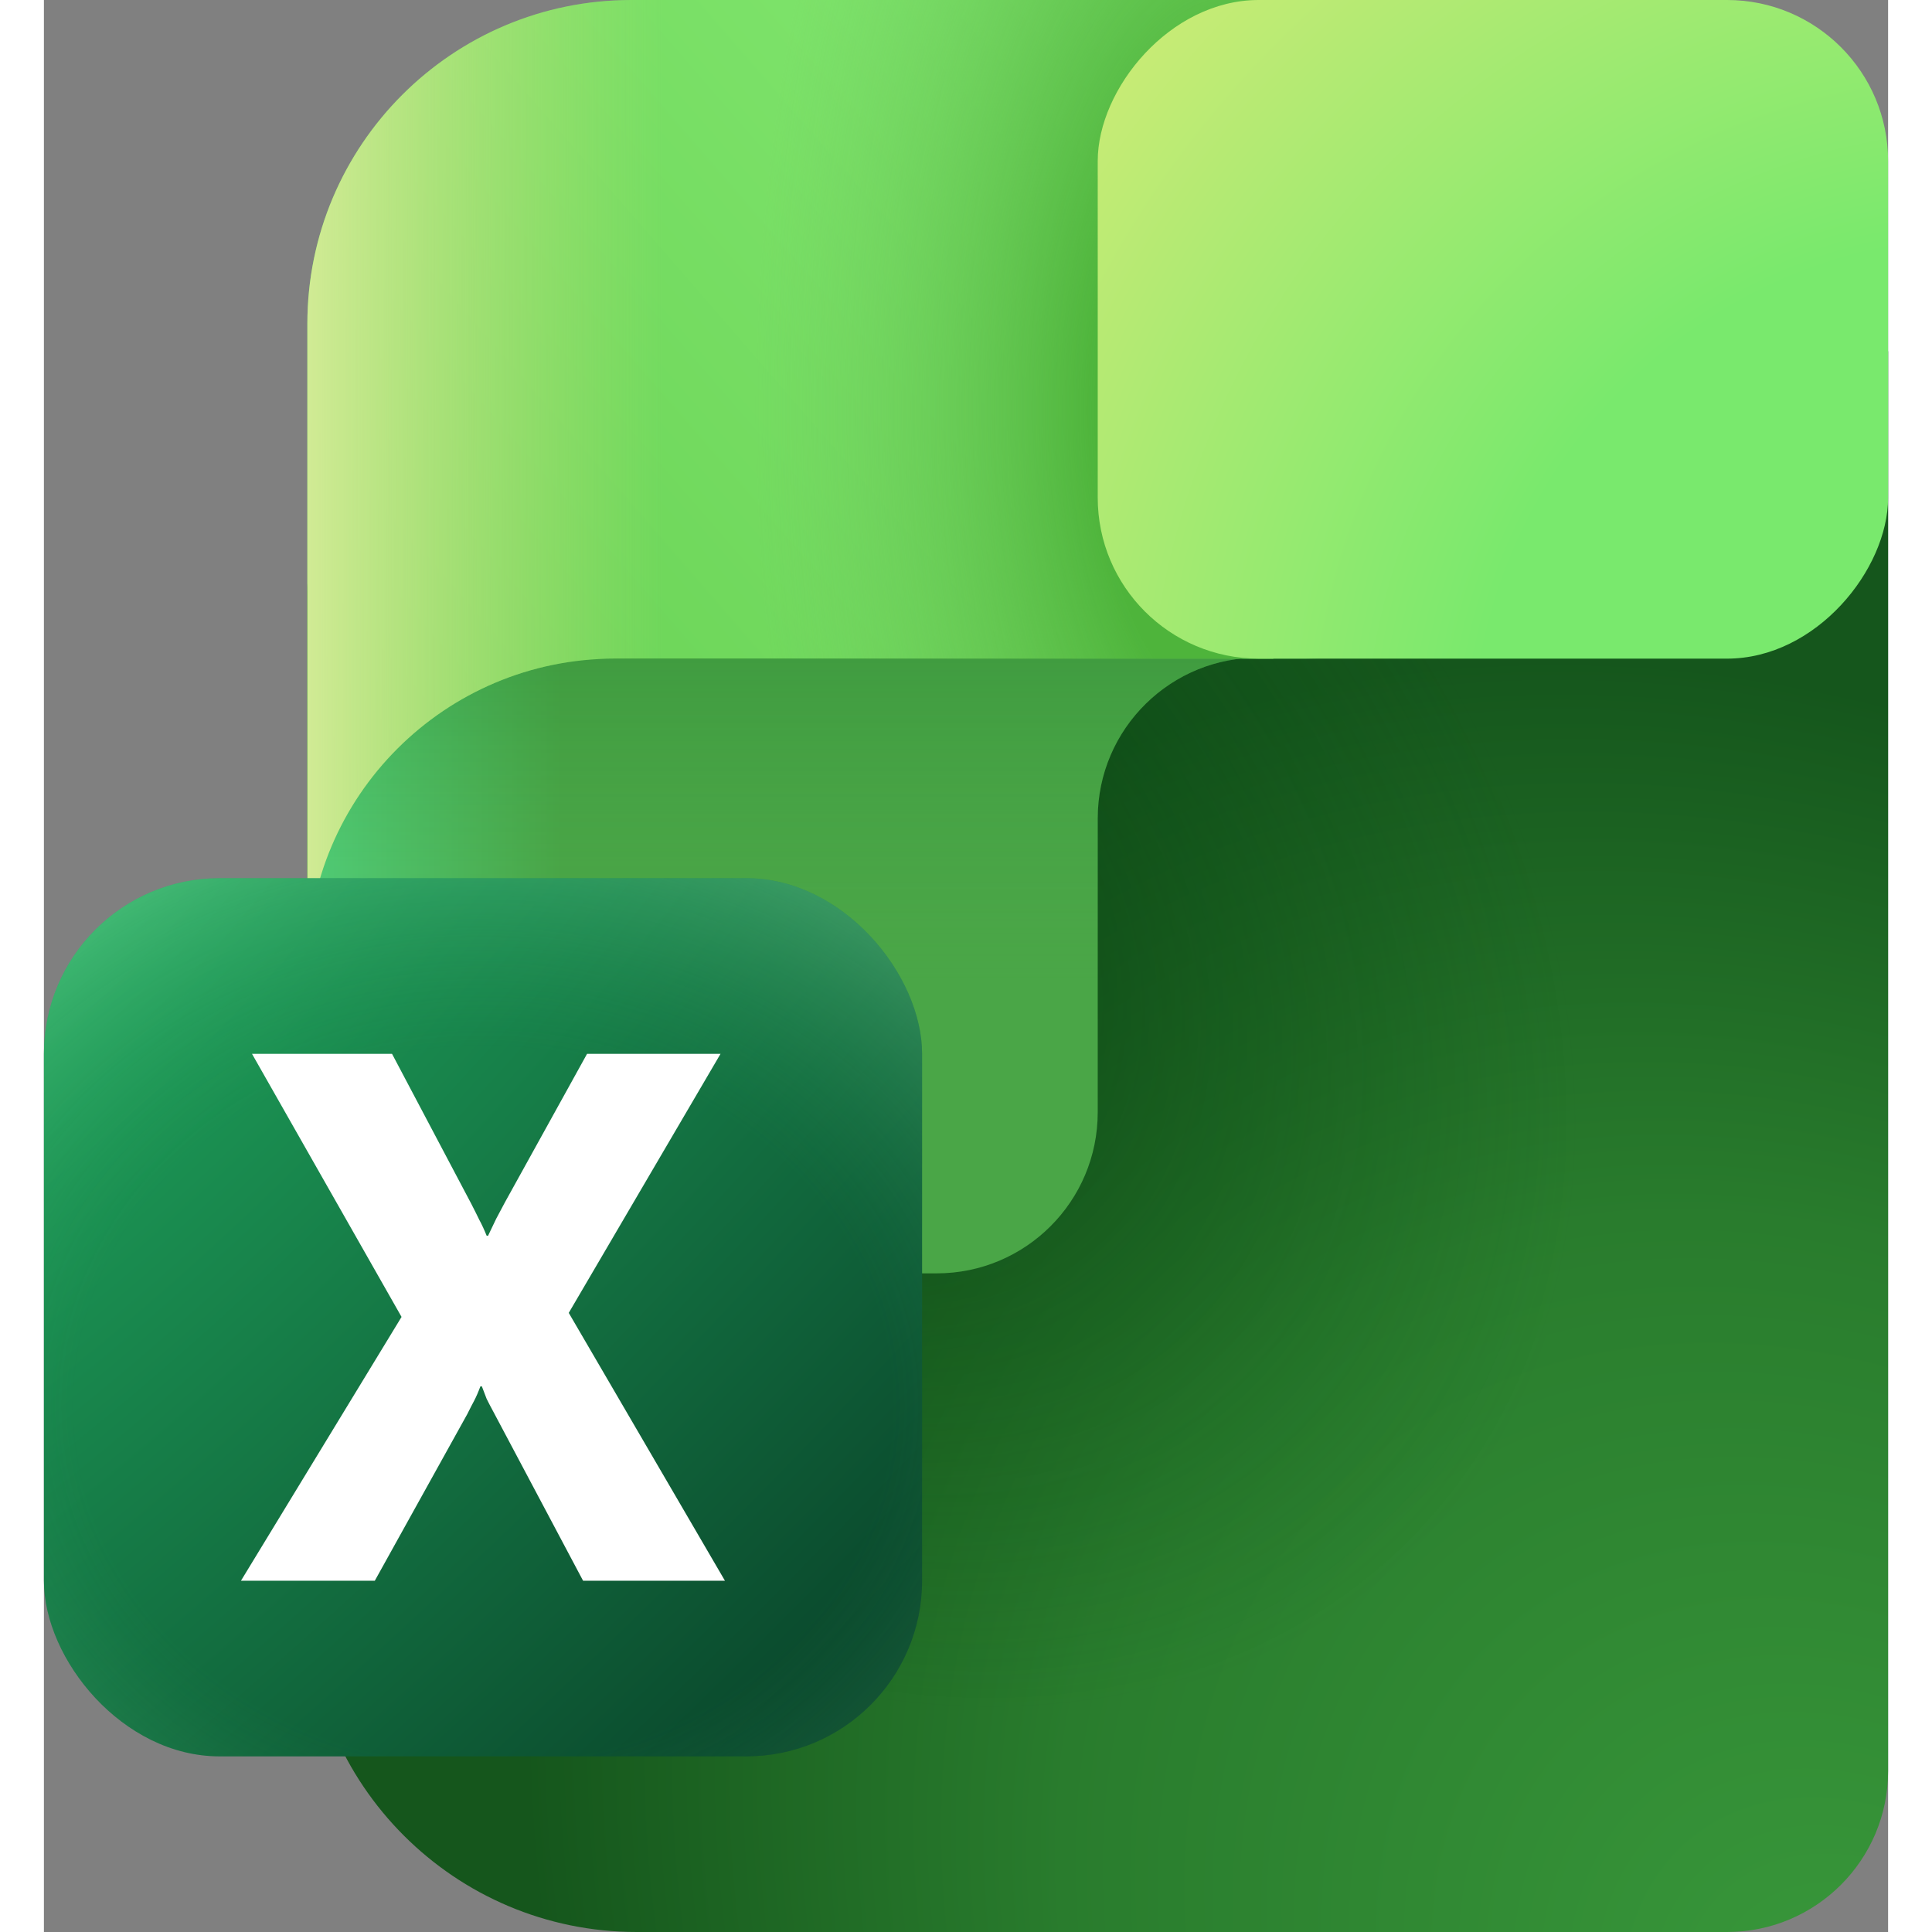 
<svg width="96" height="96" viewBox="24 26 42 44" fill="none" xmlns="http://www.w3.org/2000/svg">
<rect x="24" y="26" width="42" height="44" fill="#808080" stroke="none"/>
<g clip-path="url(#clip0_3989_14887)">
<path d="M30 39.5C30 36.462 32.462 34 35.5 34H66V66.333C66 68.358 64.358 70 62.333 70H37.5C33.358 70 30 66.642 30 62.5V39.5Z" fill="url(#paint0_radial_3989_14887)"/>
<path d="M30 39.5C30 36.462 32.462 34 35.5 34H66V66.333C66 68.358 64.358 70 62.333 70H37.5C33.358 70 30 66.642 30 62.5V39.5Z" fill="url(#paint1_radial_3989_14887)" fill-opacity="0.7"/>
<path d="M30 46.5C30 43.462 32.462 41 35.5 41L53 41L51.724 40.978C49.678 40.942 48 42.591 48 44.637V51.333C48 53.358 46.358 55 44.333 55H37.5C33.358 55 30 58.358 30 62.5V62.5V46.5Z" fill="url(#paint2_linear_3989_14887)"/>
<path d="M30 46.5C30 43.462 32.462 41 35.5 41L53 41L51.724 40.978C49.678 40.942 48 42.591 48 44.637V51.333C48 53.358 46.358 55 44.333 55H37.5C33.358 55 30 58.358 30 62.5V62.5V46.5Z" fill="url(#paint3_linear_3989_14887)" fill-opacity="0.3"/>
<path d="M30 33.377C30 29.303 33.303 26 37.377 26H52V41H37C33.134 41 30 44.134 30 48V48V33.377Z" fill="url(#paint4_linear_3989_14887)"/>
<path d="M30 33.377C30 29.303 33.303 26 37.377 26H52V41H37C33.134 41 30 44.134 30 48V48V33.377Z" fill="url(#paint5_radial_3989_14887)"/>
<path d="M30 33.377C30 29.303 33.303 26 37.377 26H52V41H37C33.134 41 30 44.134 30 48V48V33.377Z" fill="url(#paint6_linear_3989_14887)"/>
<rect width="18" height="15" rx="3.667" transform="matrix(-1 0 0 1 66 26)" fill="url(#paint7_radial_3989_14887)"/>
<rect x="24" y="46" width="20" height="20" rx="4" fill="url(#paint8_radial_3989_14887)"/>
<rect x="24" y="46" width="20" height="20" rx="4" fill="url(#paint9_radial_3989_14887)" fill-opacity="0.3"/>
<path d="M39.51 62H36.279L34.249 58.176C34.177 58.042 34.121 57.936 34.083 57.858C34.049 57.774 34.013 57.679 33.974 57.573H33.941C33.891 57.707 33.843 57.816 33.799 57.9C33.754 57.983 33.701 58.087 33.64 58.209L31.536 62H28.488L32.145 55.992L28.739 50H31.928L33.732 53.414C33.804 53.554 33.865 53.676 33.916 53.782C33.971 53.883 34.027 54.003 34.083 54.142H34.116C34.194 53.98 34.255 53.852 34.3 53.757C34.35 53.663 34.416 53.537 34.5 53.381L36.37 50H39.41L35.953 55.9L39.51 62Z" fill="white"/>
</g>
<defs>
<radialGradient id="paint0_radial_3989_14887" cx="0" cy="0" r="1" gradientUnits="userSpaceOnUse" gradientTransform="translate(66 73) rotate(-132.58) scale(50.249 38.9)">
<stop offset="0.065" stop-color="#379539"/>
<stop offset="0.422" stop-color="#297C2D"/>
<stop offset="0.703" stop-color="#15561C"/>
</radialGradient>
<radialGradient id="paint1_radial_3989_14887" cx="0" cy="0" r="1" gradientUnits="userSpaceOnUse" gradientTransform="translate(41 47) rotate(-135) scale(20.329 15.738)">
<stop stop-color="#073B10"/>
<stop offset="0.992" stop-color="#084A13" stop-opacity="0"/>
</radialGradient>
<linearGradient id="paint2_linear_3989_14887" x1="30" y1="51.707" x2="47.614" y2="51.707" gradientUnits="userSpaceOnUse">
<stop stop-color="#52D17C"/>
<stop offset="0.329" stop-color="#4AA647"/>
</linearGradient>
<linearGradient id="paint3_linear_3989_14887" x1="47.25" y1="40.913" x2="47.25" y2="55.907" gradientUnits="userSpaceOnUse">
<stop stop-color="#29852F"/>
<stop offset="0.5" stop-color="#4AA647" stop-opacity="0"/>
</linearGradient>
<linearGradient id="paint4_linear_3989_14887" x1="30.81" y1="43.832" x2="51.138" y2="26.201" gradientUnits="userSpaceOnUse">
<stop stop-color="#66D052"/>
<stop offset="1" stop-color="#85E972"/>
</linearGradient>
<radialGradient id="paint5_radial_3989_14887" cx="0" cy="0" r="1" gradientUnits="userSpaceOnUse" gradientTransform="translate(51.208 35.366) rotate(-180) scale(11.023 23.337)">
<stop offset="0.292" stop-color="#4EB43B"/>
<stop offset="1" stop-color="#72CC61" stop-opacity="0"/>
</radialGradient>
<linearGradient id="paint6_linear_3989_14887" x1="39.918" y1="36.257" x2="30" y2="36.257" gradientUnits="userSpaceOnUse">
<stop offset="0.184" stop-color="#C0E075" stop-opacity="0"/>
<stop offset="1" stop-color="#D1EB95"/>
</linearGradient>
<radialGradient id="paint7_radial_3989_14887" cx="0" cy="0" r="1" gradientUnits="userSpaceOnUse" gradientTransform="translate(-2.293 17.099) rotate(-40.118) scale(26.537 26.668)">
<stop offset="0.44" stop-color="#79E96D"/>
<stop offset="1" stop-color="#D0EB76"/>
</radialGradient>
<radialGradient id="paint8_radial_3989_14887" cx="0" cy="0" r="1" gradientUnits="userSpaceOnUse" gradientTransform="translate(24 46) rotate(45) scale(28.284 80.518)">
<stop stop-color="#20A85E"/>
<stop offset="0.944" stop-color="#09442A"/>
</radialGradient>
<radialGradient id="paint9_radial_3989_14887" cx="0" cy="0" r="1" gradientUnits="userSpaceOnUse" gradientTransform="translate(34 58) rotate(90) scale(14 16.125)">
<stop offset="0.58" stop-color="#33A662" stop-opacity="0"/>
<stop offset="0.974" stop-color="#98F0B0"/>
</radialGradient>
<clipPath id="clip0_3989_14887">
<rect width="48" height="48" fill="white" transform="translate(24 24)"/>
</clipPath>
</defs>
</svg>

